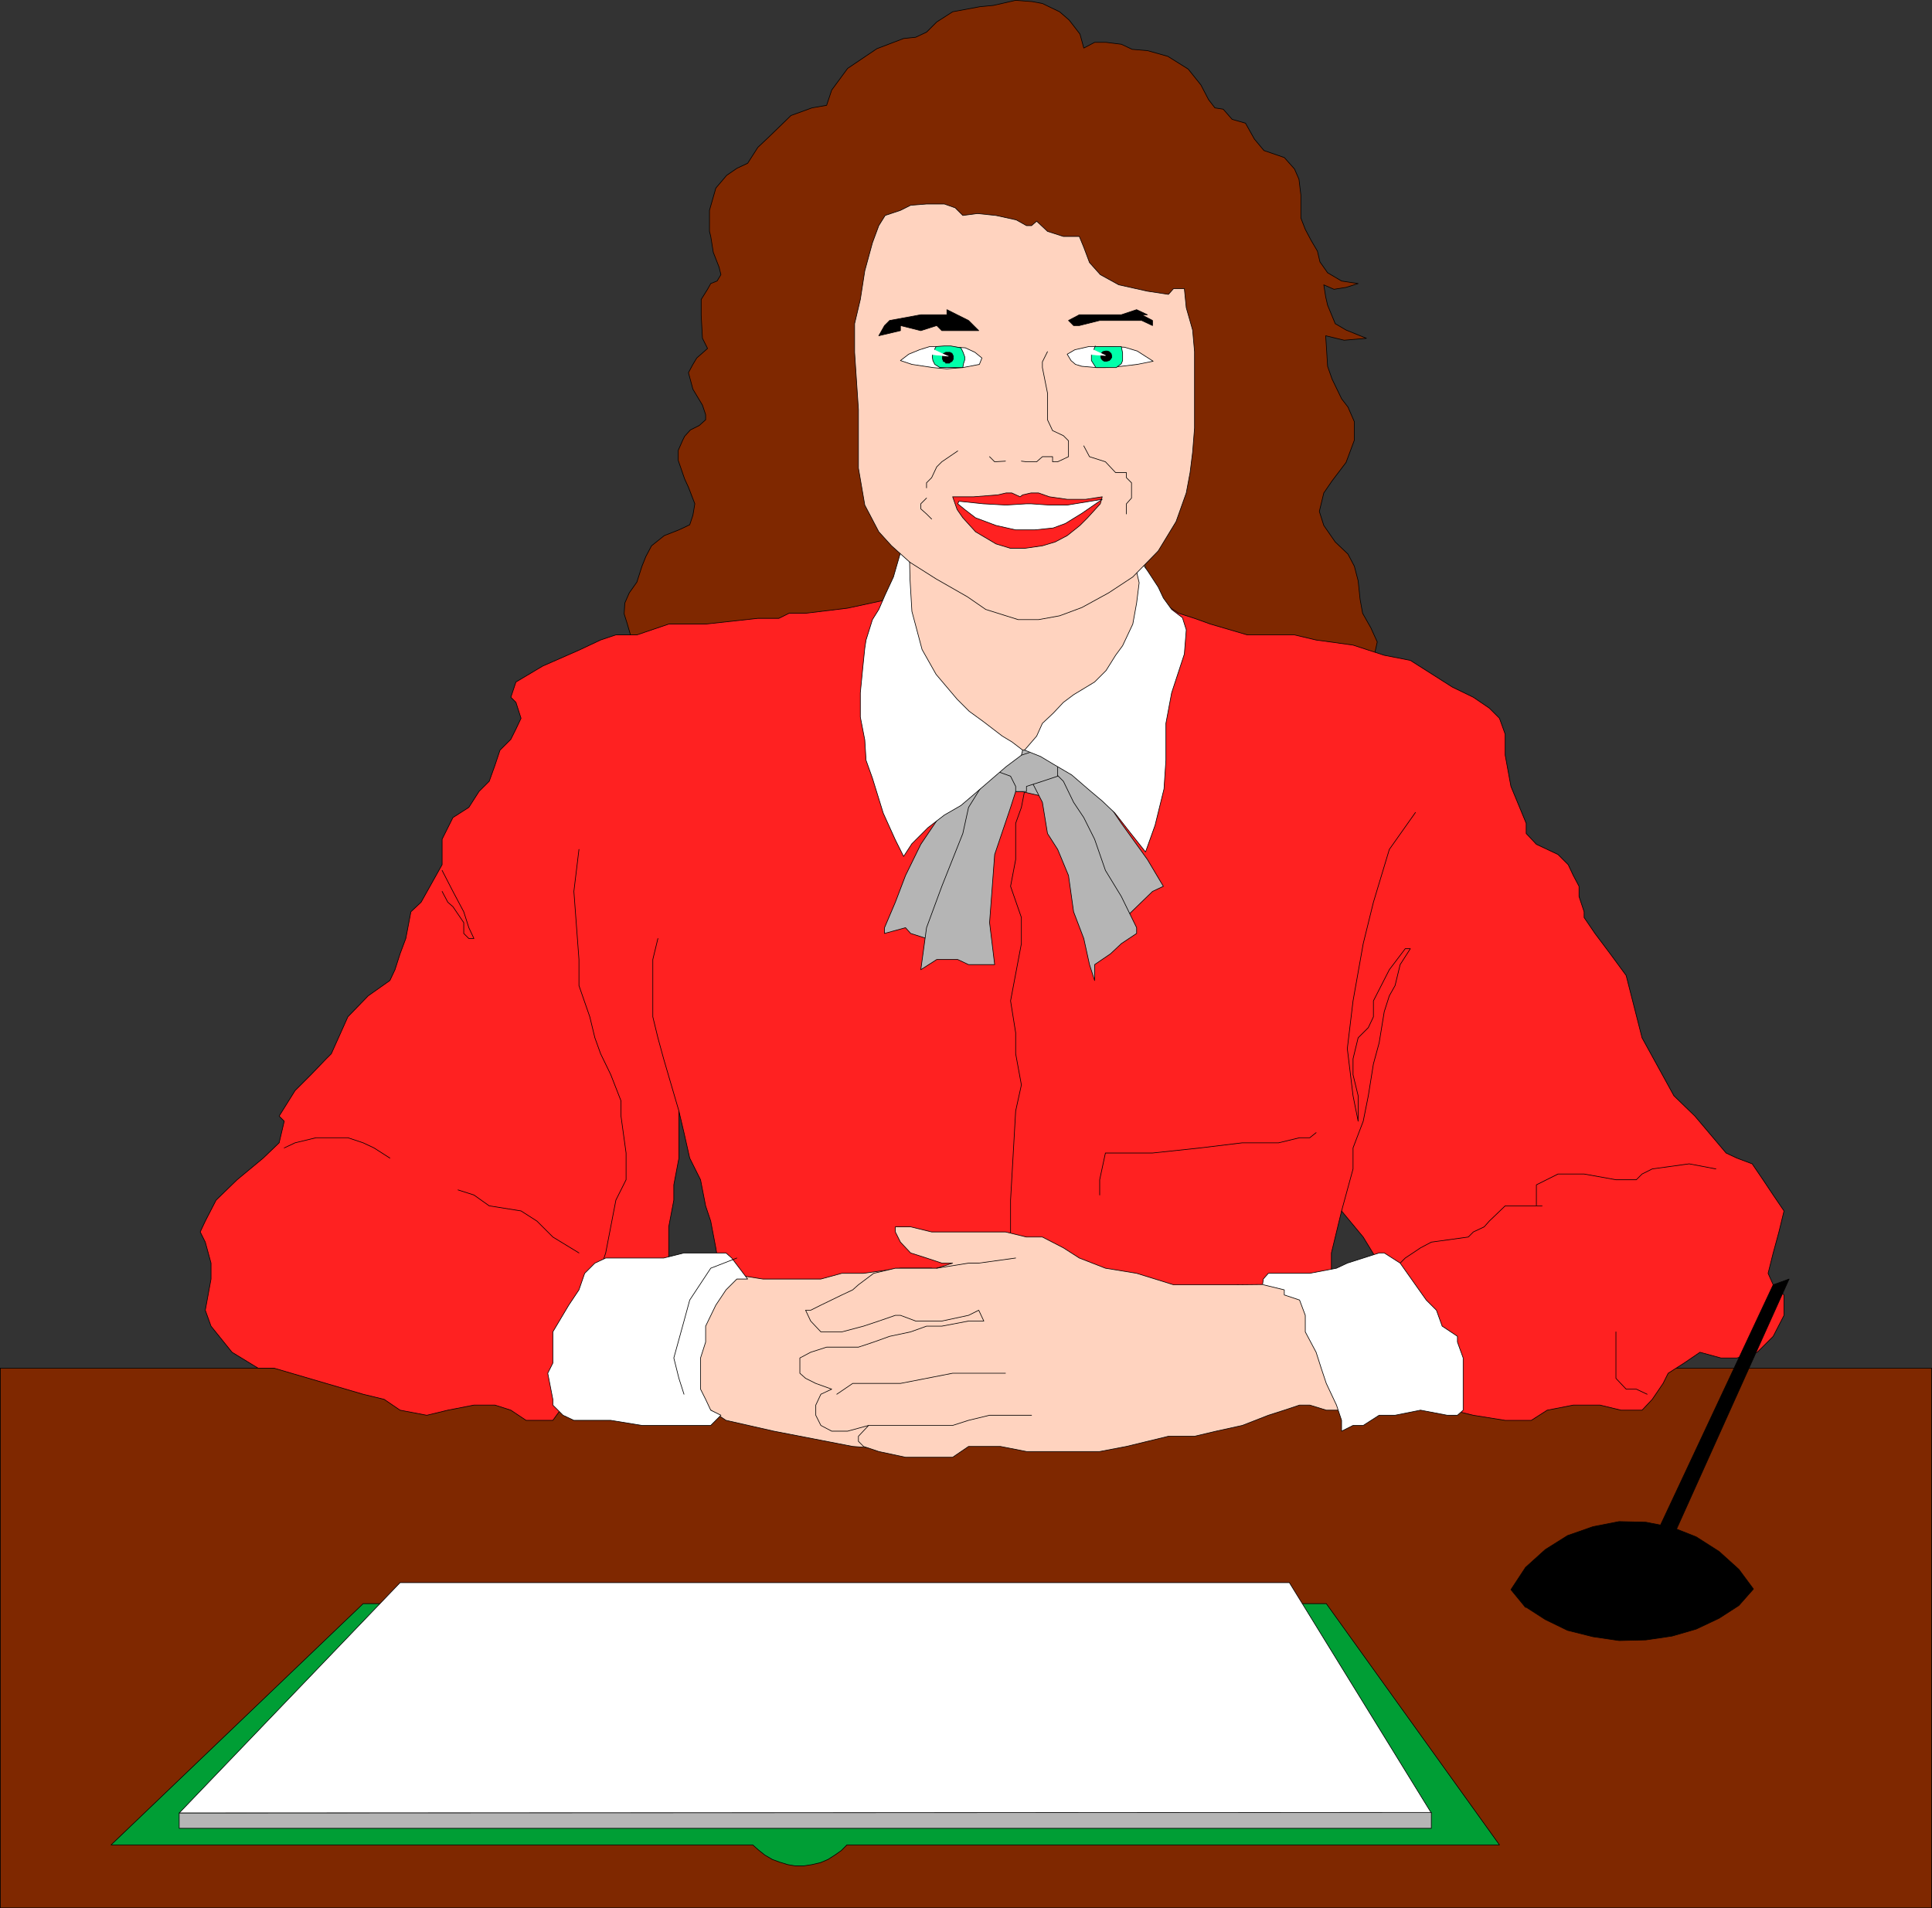 <?xml version="1.0" encoding="UTF-8" standalone="no"?>
<svg
   version="1.0"
   width="129.766mm"
   height="128.171mm"
   id="svg81"
   sodipodi:docname="Businesswoman 03.wmf"
   xmlns:inkscape="http://www.inkscape.org/namespaces/inkscape"
   xmlns:sodipodi="http://sodipodi.sourceforge.net/DTD/sodipodi-0.dtd"
   xmlns="http://www.w3.org/2000/svg"
   xmlns:svg="http://www.w3.org/2000/svg">
  <rect width="100%" height="100%" fill="#333333" stroke="none"/>
  <sodipodi:namedview
     id="namedview81"
     pagecolor="#ffffff"
     bordercolor="#000000"
     borderopacity="0.25"
     inkscape:showpageshadow="2"
     inkscape:pageopacity="0.0"
     inkscape:pagecheckerboard="0"
     inkscape:deskcolor="#d1d1d1"
     inkscape:document-units="mm" />
  <defs
     id="defs1">
    <pattern
       id="WMFhbasepattern"
       patternUnits="userSpaceOnUse"
       width="6"
       height="6"
       x="0"
       y="0" />
  </defs>
  <path
     style="fill:#7f2800;fill-opacity:1;fill-rule:evenodd;stroke:none"
     d="M 490.375,484.345 H 0.081 V 347.323 H 490.375 Z"
     id="path1" />
  <path
     style="fill:none;stroke:#000000;stroke-width:0.162px;stroke-linecap:round;stroke-linejoin:round;stroke-miterlimit:4;stroke-dasharray:none;stroke-opacity:1"
     d="M 490.375,484.345 H 0.081 V 347.323 H 490.375 v 137.022 0"
     id="path2" />
  <path
     style="fill:#7f2800;fill-opacity:1;fill-rule:evenodd;stroke:none"
     d="m 160.711,163.441 -1.454,-5.009 -0.808,-2.585 0.162,-2.747 1.131,-2.585 1.939,-2.747 1.293,-4.04 0.97,-2.424 1.454,-2.747 3.232,-2.585 3.717,-1.454 2.747,-1.293 0.808,-2.424 0.485,-2.909 -1.616,-4.201 -0.97,-2.101 -1.616,-4.686 v -2.585 l 1.131,-2.585 0.485,-0.97 1.454,-1.616 2.262,-1.131 1.616,-1.454 v -1.293 l -0.808,-2.424 -2.424,-4.04 -1.131,-4.201 1.131,-2.101 0.97,-1.616 2.747,-2.424 -1.293,-2.585 -0.323,-5.817 v -4.04 l 1.616,-2.585 0.808,-1.454 1.616,-0.646 0.97,-1.616 -0.485,-1.939 -1.454,-3.716 -0.646,-4.04 -0.323,-1.293 v -5.332 l 1.616,-5.655 2.747,-3.232 2.586,-1.777 2.747,-1.293 2.586,-4.04 2.747,-2.585 5.656,-5.494 5.333,-1.939 3.717,-0.646 1.293,-3.878 4.04,-5.494 7.434,-5.009 6.787,-2.585 3.07,-0.323 2.747,-1.293 2.586,-2.585 4.04,-2.585 6.949,-1.293 3.394,-0.323 5.656,-1.293 4.202,0.323 2.586,0.485 4.363,2.101 2.424,2.101 2.747,3.555 0.97,3.555 2.747,-1.454 h 2.909 l 3.878,0.485 2.747,1.293 3.878,0.323 5.171,1.454 5.171,3.232 3.232,4.04 1.939,3.716 1.616,2.101 2.101,0.323 2.262,2.585 3.394,0.969 2.262,4.04 2.424,2.908 5.171,1.777 2.586,2.908 1.131,2.585 0.485,4.04 v 5.817 l 1.131,2.908 1.454,2.747 1.616,2.747 0.646,2.747 1.939,2.747 3.555,2.101 4.202,0.646 -3.07,0.969 -3.07,0.485 -2.586,-1.131 0.485,3.07 0.485,2.101 1.939,4.686 2.747,1.616 5.171,2.101 -5.656,0.485 -4.686,-1.131 0.485,7.756 1.131,3.232 2.424,5.009 1.616,2.101 1.616,3.716 v 4.686 l -2.101,5.655 -3.555,4.686 -2.101,3.07 -1.131,4.686 1.131,3.555 2.909,4.201 3.232,3.07 1.616,3.07 0.97,3.716 0.485,4.686 0.646,3.555 2.101,3.716 1.616,3.555 -1.616,7.271 -4.525,4.201 H 158.933 l 1.778,-10.988 z"
     id="path3" />
  <path
     style="fill:none;stroke:#000000;stroke-width:0.162px;stroke-linecap:round;stroke-linejoin:round;stroke-miterlimit:4;stroke-dasharray:none;stroke-opacity:1"
     d="m 160.711,163.441 -1.454,-5.009 -0.808,-2.585 0.162,-2.747 1.131,-2.585 1.939,-2.747 1.293,-4.04 0.97,-2.424 1.454,-2.747 3.232,-2.585 3.717,-1.454 2.747,-1.293 0.808,-2.424 0.485,-2.909 -1.616,-4.201 -0.97,-2.101 -1.616,-4.686 v -2.585 l 1.131,-2.585 0.485,-0.97 1.454,-1.616 2.262,-1.131 1.616,-1.454 v -1.293 l -0.808,-2.424 -2.424,-4.04 -1.131,-4.201 1.131,-2.101 0.97,-1.616 2.747,-2.424 -1.293,-2.585 -0.323,-5.817 v -4.04 l 1.616,-2.585 0.808,-1.454 1.616,-0.646 0.97,-1.616 -0.485,-1.939 -1.454,-3.716 -0.646,-4.04 -0.323,-1.293 v -5.332 l 1.616,-5.655 2.747,-3.232 2.586,-1.777 2.747,-1.293 2.586,-4.04 2.747,-2.585 5.656,-5.494 5.333,-1.939 3.717,-0.646 1.293,-3.878 4.04,-5.494 7.434,-5.009 6.787,-2.585 3.07,-0.323 2.747,-1.293 2.586,-2.585 4.04,-2.585 6.949,-1.293 3.394,-0.323 5.656,-1.293 4.202,0.323 2.586,0.485 4.363,2.101 2.424,2.101 2.747,3.555 0.97,3.555 2.747,-1.454 h 2.909 l 3.878,0.485 2.747,1.293 3.878,0.323 5.171,1.454 5.171,3.232 3.232,4.04 1.939,3.716 1.616,2.101 2.101,0.323 2.262,2.585 3.394,0.969 2.262,4.04 2.424,2.908 5.171,1.777 2.586,2.908 1.131,2.585 0.485,4.04 v 5.817 l 1.131,2.908 1.454,2.747 1.616,2.747 0.646,2.747 1.939,2.747 3.555,2.101 4.202,0.646 -3.07,0.969 -3.07,0.485 -2.586,-1.131 0.485,3.07 0.485,2.101 1.939,4.686 2.747,1.616 5.171,2.101 -5.656,0.485 -4.686,-1.131 0.485,7.756 1.131,3.232 2.424,5.009 1.616,2.101 1.616,3.716 v 4.686 l -2.101,5.655 -3.555,4.686 -2.101,3.07 -1.131,4.686 1.131,3.555 2.909,4.201 3.232,3.07 1.616,3.07 0.97,3.716 0.485,4.686 0.646,3.555 2.101,3.716 1.616,3.555 -1.616,7.271 -4.525,4.201 H 158.933 l 1.778,-10.988 v 0"
     id="path4" />
  <path
     style="fill:#ff2121;fill-opacity:1;fill-rule:evenodd;stroke:none"
     d="m 227.129,151.807 -11.958,2.585 -10.666,1.293 h -4.202 l -2.586,1.293 h -5.333 l -13.251,1.454 h -9.373 l -8.08,2.747 h -5.333 l -3.878,1.293 -5.494,2.585 -9.211,4.04 -6.787,4.04 -1.293,3.878 1.293,1.293 1.293,4.04 -1.293,2.747 -1.293,2.585 -2.747,2.747 -1.293,3.878 -1.454,4.04 -2.586,2.585 -2.586,4.04 -4.04,2.585 -2.747,5.494 v 6.463 l -5.333,9.533 -2.586,2.424 -1.293,6.786 -1.454,3.878 -1.293,4.04 -1.293,2.747 -5.494,3.878 -5.171,5.332 -4.202,9.372 -1.293,1.293 -3.878,4.04 -4.04,4.04 -4.04,6.463 1.293,1.293 -1.293,5.494 -4.04,3.878 -6.626,5.494 -5.333,5.171 -2.747,5.332 -1.293,2.747 1.293,2.585 1.454,5.332 v 4.04 l -1.454,7.918 1.454,4.04 5.333,6.625 6.626,4.04 h 4.04 l 22.624,6.625 5.333,1.293 4.04,2.747 6.787,1.293 5.333,-1.293 6.626,-1.293 h 5.333 l 4.04,1.293 3.878,2.585 h 5.494 1.293 l 17.291,-23.914 12.12,-17.289 v -7.918 l 1.293,-6.787 v -3.878 l 1.293,-6.786 v -5.171 -6.786 l 1.293,5.494 1.454,6.463 2.747,5.494 1.293,6.625 1.293,3.878 1.293,6.786 1.293,7.918 1.293,4.04 116.352,7.918 37.33,-6.625 v -11.957 l 1.293,-5.332 1.293,-5.332 5.494,6.625 4.04,6.625 2.586,4.04 2.747,7.918 10.666,24.076 2.586,1.293 5.333,1.293 8.08,1.293 h 6.626 l 4.04,-2.585 6.626,-1.293 h 6.787 l 5.333,1.293 h 5.333 l 2.586,-2.747 2.747,-4.04 1.293,-2.585 4.04,-2.585 4.04,-2.747 5.333,1.454 h 4.04 l 5.171,-1.454 4.04,-4.04 2.747,-5.332 v -5.171 l -2.747,-2.585 -1.293,-2.909 1.293,-5.171 1.454,-5.332 1.293,-5.332 -2.747,-4.04 -2.586,-3.878 -2.747,-4.04 -3.878,-1.454 -2.747,-1.293 -7.918,-9.372 -5.333,-5.171 -8.08,-14.704 -4.04,-15.835 -4.04,-5.494 -3.878,-5.171 -2.747,-4.04 v -1.454 l -1.293,-3.878 v -2.585 l -1.454,-2.747 -1.293,-2.747 -2.586,-2.585 -5.494,-2.585 -2.586,-2.747 v -2.585 l -3.878,-9.372 -1.454,-7.918 v -5.332 l -1.454,-4.04 -2.586,-2.585 -4.04,-2.747 -5.333,-2.585 -10.666,-6.786 -6.626,-1.293 -7.918,-2.585 -9.373,-1.293 -5.494,-1.293 h -5.333 -3.878 -2.747 l -9.373,-2.747 -4.04,-1.454 -4.04,-1.293 -3.878,-2.585 h -1.293 l -66.741,-1.293 v 0 z"
     id="path5" />
  <path
     style="fill:none;stroke:#000000;stroke-width:0.162px;stroke-linecap:round;stroke-linejoin:round;stroke-miterlimit:4;stroke-dasharray:none;stroke-opacity:1"
     d="m 227.129,151.807 -11.958,2.585 -10.666,1.293 h -4.202 l -2.586,1.293 h -5.333 l -13.251,1.454 h -9.373 l -8.08,2.747 h -5.333 l -3.878,1.293 -5.494,2.585 -9.211,4.04 -6.787,4.04 -1.293,3.878 1.293,1.293 1.293,4.04 -1.293,2.747 -1.293,2.585 -2.747,2.747 -1.293,3.878 -1.454,4.04 -2.586,2.585 -2.586,4.04 -4.04,2.585 -2.747,5.494 v 6.463 l -5.333,9.533 -2.586,2.424 -1.293,6.786 -1.454,3.878 -1.293,4.04 -1.293,2.747 -5.494,3.878 -5.171,5.332 -4.202,9.372 -1.293,1.293 -3.878,4.04 -4.04,4.04 -4.04,6.463 1.293,1.293 -1.293,5.494 -4.04,3.878 -6.626,5.494 -5.333,5.171 -2.747,5.332 -1.293,2.747 1.293,2.585 1.454,5.332 v 4.04 l -1.454,7.918 1.454,4.04 5.333,6.625 6.626,4.04 h 4.04 l 22.624,6.625 5.333,1.293 4.04,2.747 6.787,1.293 5.333,-1.293 6.626,-1.293 h 5.333 l 4.04,1.293 3.878,2.585 h 5.494 1.293 l 17.291,-23.914 12.12,-17.289 v -7.918 l 1.293,-6.787 v -3.878 l 1.293,-6.786 v -5.171 -6.786 l 1.293,5.494 1.454,6.463 2.747,5.494 1.293,6.625 1.293,3.878 1.293,6.786 1.293,7.918 1.293,4.04 116.352,7.918 37.33,-6.625 v -11.957 l 1.293,-5.332 1.293,-5.332 5.494,6.625 4.04,6.625 2.586,4.04 2.747,7.918 10.666,24.076 2.586,1.293 5.333,1.293 8.08,1.293 h 6.626 l 4.04,-2.585 6.626,-1.293 h 6.787 l 5.333,1.293 h 5.333 l 2.586,-2.747 2.747,-4.04 1.293,-2.585 4.04,-2.585 4.04,-2.747 5.333,1.454 h 4.04 l 5.171,-1.454 4.04,-4.04 2.747,-5.332 v -5.171 l -2.747,-2.585 -1.293,-2.909 1.293,-5.171 1.454,-5.332 1.293,-5.332 -2.747,-4.04 -2.586,-3.878 -2.747,-4.04 -3.878,-1.454 -2.747,-1.293 -7.918,-9.372 -5.333,-5.171 -8.08,-14.704 -4.04,-15.835 -4.04,-5.494 -3.878,-5.171 -2.747,-4.04 v -1.454 l -1.293,-3.878 v -2.585 l -1.454,-2.747 -1.293,-2.747 -2.586,-2.585 -5.494,-2.585 -2.586,-2.747 v -2.585 l -3.878,-9.372 -1.454,-7.918 v -5.332 l -1.454,-4.04 -2.586,-2.585 -4.04,-2.747 -5.333,-2.585 -10.666,-6.786 -6.626,-1.293 -7.918,-2.585 -9.373,-1.293 -5.494,-1.293 h -5.333 -3.878 -2.747 l -9.373,-2.747 -4.04,-1.454 -4.04,-1.293 -3.878,-2.585 h -1.293 l -66.741,-1.293 v 0"
     id="path6" />
  <path
     style="fill:none;stroke:#000000;stroke-width:0.162px;stroke-linecap:round;stroke-linejoin:round;stroke-miterlimit:4;stroke-dasharray:none;stroke-opacity:1"
     d="m 260.58,198.343 -1.293,6.625 -1.454,4.04 v 6.625 2.585 l -1.293,6.787 2.747,7.918 v 4.04 2.585 l -2.747,14.542 1.293,8.079 v 5.332 l 1.454,7.918 -1.454,6.625 -1.293,22.622 v 5.332 4.04 l 1.293,2.747"
     id="path7" />
  <path
     style="fill:#ffd3bf;fill-opacity:1;fill-rule:evenodd;stroke:none"
     d="m 289.829,137.103 1.454,10.664 -1.454,9.21 -3.878,14.866 -15.998,18.582 -6.787,2.585 h -7.918 l -9.373,-6.625 -13.413,-11.957 -1.293,-10.664 -2.586,-8.079 1.293,-9.21 2.586,-9.372 h 57.368 z"
     id="path8" />
  <path
     style="fill:none;stroke:#000000;stroke-width:0.162px;stroke-linecap:round;stroke-linejoin:round;stroke-miterlimit:4;stroke-dasharray:none;stroke-opacity:1"
     d="m 289.829,137.103 1.454,10.664 -1.454,9.21 -3.878,14.866 -15.998,18.582 -6.787,2.585 h -7.918 l -9.373,-6.625 -13.413,-11.957 -1.293,-10.664 -2.586,-8.079 1.293,-9.21 2.586,-9.372 h 57.368 v 0"
     id="path9" />
  <path
     style="fill:#b5b5b5;fill-opacity:1;fill-rule:evenodd;stroke:none"
     d="m 249.753,194.304 -7.918,8.079 -8.08,11.957 -3.878,7.918 -2.586,6.786 -2.747,6.463 v 1.454 l 5.333,-1.454 1.293,1.454 4.04,1.293 2.586,1.293 h 1.293 l 8.08,-23.914 5.333,-10.664 4.04,-4.04 h 2.747 l 11.958,2.747 9.373,33.286 2.586,-1.454 4.04,-4.04 5.333,-5.171 2.747,-1.293 -4.04,-6.787 -6.626,-9.21 -5.494,-8.079 -7.918,-9.21 -6.626,-1.293 h -6.787 z"
     id="path10" />
  <path
     style="fill:none;stroke:#000000;stroke-width:0.162px;stroke-linecap:round;stroke-linejoin:round;stroke-miterlimit:4;stroke-dasharray:none;stroke-opacity:1"
     d="m 249.753,194.304 -7.918,8.079 -8.08,11.957 -3.878,7.918 -2.586,6.786 -2.747,6.463 v 1.454 l 5.333,-1.454 1.293,1.454 4.04,1.293 2.586,1.293 h 1.293 l 8.08,-23.914 5.333,-10.664 4.04,-4.04 h 2.747 l 11.958,2.747 9.373,33.286 2.586,-1.454 4.04,-4.04 5.333,-5.171 2.747,-1.293 -4.04,-6.787 -6.626,-9.21 -5.494,-8.079 -7.918,-9.21 -6.626,-1.293 h -6.787 l -8.08,3.878 v 0"
     id="path11" />
  <path
     style="fill:#b5b5b5;fill-opacity:1;fill-rule:evenodd;stroke:none"
     d="m 252.5,194.304 -6.626,10.664 -1.454,6.625 -5.333,13.411 -3.878,10.503 -1.454,10.664 4.04,-2.585 h 5.333 l 2.747,1.293 h 5.333 1.293 l -1.293,-10.664 1.293,-17.289 4.04,-11.957 1.293,-4.04 1.454,-1.293 2.586,-1.293 2.747,5.332 1.293,7.918 2.586,4.04 2.747,6.625 1.293,9.21 2.586,6.786 1.454,6.625 1.293,4.04 v -4.04 l 4.04,-2.747 2.747,-2.585 3.878,-2.585 v -1.454 l -3.878,-7.918 -4.04,-6.625 -2.747,-7.918 -2.747,-5.494 -2.586,-3.878 -2.586,-5.332 -2.747,-2.747 -2.586,-2.585 z"
     id="path12" />
  <path
     style="fill:none;stroke:#000000;stroke-width:0.162px;stroke-linecap:round;stroke-linejoin:round;stroke-miterlimit:4;stroke-dasharray:none;stroke-opacity:1"
     d="m 252.5,194.304 -6.626,10.664 -1.454,6.625 -5.333,13.411 -3.878,10.503 -1.454,10.664 4.04,-2.585 h 5.333 l 2.747,1.293 h 5.333 1.293 l -1.293,-10.664 1.293,-17.289 4.04,-11.957 1.293,-4.04 1.454,-1.293 2.586,-1.293 2.747,5.332 1.293,7.918 2.586,4.04 2.747,6.625 1.293,9.21 2.586,6.786 1.454,6.625 1.293,4.04 v -4.04 l 4.04,-2.747 2.747,-2.585 3.878,-2.585 v -1.454 l -3.878,-7.918 -4.04,-6.625 -2.747,-7.918 -2.747,-5.494 -2.586,-3.878 -2.586,-5.332 -2.747,-2.747 -2.586,-2.585 -12.12,1.293 v 0"
     id="path13" />
  <path
     style="fill:#b5b5b5;fill-opacity:1;fill-rule:evenodd;stroke:none"
     d="m 252.5,195.596 4.04,1.454 1.293,2.585 v 1.293 h 1.454 1.293 v -1.293 l 4.04,-1.293 3.878,-1.293 v -2.747 l -2.586,-3.878 -1.293,-1.454 -1.454,1.454 -3.878,1.293 -1.454,-1.293 -5.333,5.171 z"
     id="path14" />
  <path
     style="fill:none;stroke:#000000;stroke-width:0.162px;stroke-linecap:round;stroke-linejoin:round;stroke-miterlimit:4;stroke-dasharray:none;stroke-opacity:1"
     d="m 252.5,195.596 4.04,1.454 1.293,2.585 v 1.293 h 1.454 1.293 v -1.293 l 4.04,-1.293 3.878,-1.293 v -2.747 l -2.586,-3.878 -1.293,-1.454 -1.454,1.454 -3.878,1.293 -1.454,-1.293 -5.333,5.171 v 0"
     id="path15" />
  <path
     style="fill:#ffffff;fill-opacity:1;fill-rule:evenodd;stroke:none"
     d="m 230.845,139.689 0.162,7.271 0.485,8.241 2.586,9.695 3.555,6.302 5.333,6.302 3.07,3.07 3.555,2.585 4.848,3.716 2.424,1.454 2.747,2.101 -0.323,1.293 -3.878,2.908 -8.242,7.11 -3.232,2.747 -4.202,2.424 -4.202,3.232 -4.04,4.04 -2.101,3.232 -2.101,-4.201 -3.07,-6.786 -2.747,-8.887 -1.616,-4.524 -0.323,-5.171 -1.131,-5.817 v -6.14 l 0.646,-6.625 0.485,-4.686 0.323,-2.101 1.616,-5.171 1.616,-2.585 1.616,-3.716 2.101,-4.524 2.101,-7.271 2.101,0.485 v 0 z"
     id="path16" />
  <path
     style="fill:none;stroke:#000000;stroke-width:0.162px;stroke-linecap:round;stroke-linejoin:round;stroke-miterlimit:4;stroke-dasharray:none;stroke-opacity:1"
     d="m 230.845,139.689 0.162,7.271 0.485,8.241 2.586,9.695 3.555,6.302 5.333,6.302 3.07,3.07 3.555,2.585 4.848,3.716 2.424,1.454 2.747,2.101 -0.323,1.293 -3.878,2.908 -8.242,7.11 -3.232,2.747 -4.202,2.424 -4.202,3.232 -4.04,4.04 -2.101,3.232 -2.101,-4.201 -3.07,-6.786 -2.747,-8.887 -1.616,-4.524 -0.323,-5.171 -1.131,-5.817 v -6.14 l 0.646,-6.625 0.485,-4.686 0.323,-2.101 1.616,-5.171 1.616,-2.585 1.616,-3.716 2.101,-4.524 2.101,-7.271 2.101,0.485 v 0"
     id="path17" />
  <path
     style="fill:#ffffff;fill-opacity:1;fill-rule:evenodd;stroke:none"
     d="m 260.095,190.426 3.07,-3.555 1.454,-3.232 2.747,-2.585 2.586,-2.747 2.586,-1.939 5.333,-3.232 2.909,-2.909 2.424,-3.878 1.778,-2.424 2.586,-5.494 0.97,-5.332 0.646,-5.171 -0.646,-2.747 v -4.04 l 2.747,3.716 2.747,4.201 1.293,2.747 2.101,2.909 2.747,2.101 0.97,3.07 -0.485,6.14 -3.232,9.857 -1.454,7.756 v 9.372 l -0.485,7.271 -2.262,9.21 -2.424,6.786 -3.717,-4.686 -4.04,-5.171 -3.232,-3.07 -3.07,-2.585 -4.686,-4.04 -4.686,-2.747 -3.232,-1.939 z"
     id="path18" />
  <path
     style="fill:none;stroke:#000000;stroke-width:0.162px;stroke-linecap:round;stroke-linejoin:round;stroke-miterlimit:4;stroke-dasharray:none;stroke-opacity:1"
     d="m 260.095,190.426 3.07,-3.555 1.454,-3.232 2.747,-2.585 2.586,-2.747 2.586,-1.939 5.333,-3.232 2.909,-2.909 2.424,-3.878 1.778,-2.424 2.586,-5.494 0.97,-5.332 0.646,-5.171 -0.646,-2.747 v -4.04 l 2.747,3.716 2.747,4.201 1.293,2.747 2.101,2.909 2.747,2.101 0.97,3.07 -0.485,6.14 -3.232,9.857 -1.454,7.756 v 9.372 l -0.485,7.271 -2.262,9.21 -2.424,6.786 -3.717,-4.686 -4.04,-5.171 -3.232,-3.07 -3.07,-2.585 -4.686,-4.04 -4.686,-2.747 -3.232,-1.939 -4.04,-1.616 v 0"
     id="path19" />
  <path
     style="fill:#ffd3bf;fill-opacity:1;fill-rule:evenodd;stroke:none"
     d="m 224.705,54.696 3.878,-1.293 2.586,-1.293 4.04,-0.323 h 4.525 l 2.747,0.969 1.939,1.939 3.717,-0.485 4.686,0.485 5.171,1.131 2.586,1.454 h 1.293 l 1.293,-1.131 2.747,2.585 4.04,1.293 h 4.04 l 1.131,2.747 1.454,3.878 2.747,3.07 4.686,2.585 7.272,1.616 5.333,0.808 1.293,-1.454 h 2.747 l 0.485,4.847 1.616,5.655 0.485,5.494 v 5.332 6.625 7.433 l -0.485,6.14 -0.646,5.171 -0.97,5.171 -2.586,7.271 -4.525,7.433 -6.464,6.625 -6.141,4.04 -6.787,3.716 -5.656,2.101 -5.333,0.97 h -5.171 l -8.242,-2.585 -4.686,-3.232 -7.918,-4.524 -6.626,-4.201 -4.686,-4.201 -3.232,-3.555 -3.555,-6.786 -1.616,-9.372 v -14.866 l -0.97,-14.542 v -7.271 l 1.454,-6.14 1.131,-7.271 1.939,-7.11 1.616,-4.363 1.616,-2.585 z"
     id="path20" />
  <path
     style="fill:none;stroke:#000000;stroke-width:0.162px;stroke-linecap:round;stroke-linejoin:round;stroke-miterlimit:4;stroke-dasharray:none;stroke-opacity:1"
     d="m 224.705,54.696 3.878,-1.293 2.586,-1.293 4.04,-0.323 h 4.525 l 2.747,0.969 1.939,1.939 3.717,-0.485 4.686,0.485 5.171,1.131 2.586,1.454 h 1.293 l 1.293,-1.131 2.747,2.585 4.04,1.293 h 4.04 l 1.131,2.747 1.454,3.878 2.747,3.07 4.686,2.585 7.272,1.616 5.333,0.808 1.293,-1.454 h 2.747 l 0.485,4.847 1.616,5.655 0.485,5.494 v 5.332 6.625 7.433 l -0.485,6.14 -0.646,5.171 -0.97,5.171 -2.586,7.271 -4.525,7.433 -6.464,6.625 -6.141,4.04 -6.787,3.716 -5.656,2.101 -5.333,0.97 h -5.171 l -8.242,-2.585 -4.686,-3.232 -7.918,-4.524 -6.626,-4.201 -4.686,-4.201 -3.232,-3.555 -3.555,-6.786 -1.616,-9.372 v -14.866 l -0.97,-14.542 v -7.271 l 1.454,-6.14 1.131,-7.271 1.939,-7.11 1.616,-4.363 1.616,-2.585 v 0"
     id="path21" />
  <path
     style="fill:none;stroke:#000000;stroke-width:0.162px;stroke-linecap:round;stroke-linejoin:round;stroke-miterlimit:4;stroke-dasharray:none;stroke-opacity:1"
     d="m 279.164,303.372 v -3.878 l 1.454,-6.786 h 11.958 l 12.12,-1.293 10.666,-1.293 h 4.04 5.171 l 5.333,-1.293 h 2.586 l 1.616,-1.293"
     id="path22" />
  <path
     style="fill:none;stroke:#000000;stroke-width:0.162px;stroke-linecap:round;stroke-linejoin:round;stroke-miterlimit:4;stroke-dasharray:none;stroke-opacity:1"
     d="m 172.346,282.043 -3.878,-13.25 -1.454,-5.332 -1.293,-5.332 v -5.332 -5.171 -4.04 l 1.293,-5.332"
     id="path23" />
  <path
     style="fill:none;stroke:#000000;stroke-width:0.162px;stroke-linecap:round;stroke-linejoin:round;stroke-miterlimit:4;stroke-dasharray:none;stroke-opacity:1"
     d="m 340.572,307.412 2.909,-10.664 v -5.332 l 2.586,-6.786 1.293,-6.463 1.293,-8.079 1.454,-5.332 1.293,-7.918 1.293,-4.04 1.454,-2.585 1.293,-5.332 2.586,-4.04 h -1.293 l -4.04,5.332 -4.04,7.918 v 4.04 l -1.293,2.747 -2.586,2.585 -1.293,5.332 v 4.04 l 1.293,5.332 v 6.463 l -1.293,-6.463 -1.454,-11.957 1.454,-12.119 2.586,-14.542 2.586,-10.503 4.04,-13.411 6.626,-9.372"
     id="path24" />
  <path
     style="fill:none;stroke:#000000;stroke-width:0.162px;stroke-linecap:round;stroke-linejoin:round;stroke-miterlimit:4;stroke-dasharray:none;stroke-opacity:1"
     d="m 112.231,220.965 2.747,5.332 2.747,5.171 1.293,4.04 1.293,2.747 h -1.293 l -1.293,-1.293 v -2.747 l -2.747,-4.04 -1.293,-1.131 -1.454,-2.747"
     id="path25" />
  <path
     style="fill:none;stroke:#000000;stroke-width:0.162px;stroke-linecap:round;stroke-linejoin:round;stroke-miterlimit:4;stroke-dasharray:none;stroke-opacity:1"
     d="m 72.154,291.415 2.747,-1.293 5.333,-1.293 h 2.586 5.494 l 3.878,1.293 2.747,1.293 4.04,2.585"
     id="path26" />
  <path
     style="fill:none;stroke:#000000;stroke-width:0.162px;stroke-linecap:round;stroke-linejoin:round;stroke-miterlimit:4;stroke-dasharray:none;stroke-opacity:1"
     d="m 352.692,323.247 1.454,-1.293 2.586,-2.585 3.878,-2.585 2.747,-1.454 9.373,-1.293 1.293,-1.293 2.747,-1.293 1.293,-1.454 4.04,-3.878 h 6.626 2.747 -1.454 v -1.454 -3.878 l 5.494,-2.747 h 6.626 l 8.08,1.454 h 5.171 l 1.454,-1.454 2.586,-1.293 9.373,-1.293 6.787,1.293"
     id="path27" />
  <path
     style="fill:none;stroke:#000000;stroke-width:0.162px;stroke-linecap:round;stroke-linejoin:round;stroke-miterlimit:4;stroke-dasharray:none;stroke-opacity:1"
     d="m 418.14,353.948 -2.747,-1.293 h -2.586 l -2.586,-2.747 v -3.878 -2.747 -4.04 -1.131"
     id="path28" />
  <path
     style="fill:none;stroke:#000000;stroke-width:0.162px;stroke-linecap:round;stroke-linejoin:round;stroke-miterlimit:4;stroke-dasharray:none;stroke-opacity:1"
     d="m 146.975,318.076 -6.626,-4.04 -4.04,-4.04 -4.04,-2.585 -8.08,-1.293 -3.878,-2.747 -4.04,-1.293"
     id="path29" />
  <path
     style="fill:none;stroke:#000000;stroke-width:0.162px;stroke-linecap:round;stroke-linejoin:round;stroke-miterlimit:4;stroke-dasharray:none;stroke-opacity:1"
     d="m 146.975,215.633 -1.293,10.664 1.293,17.289 v 6.625 l 2.747,7.918 1.293,5.332 1.454,4.04 2.586,5.332 2.586,6.625 v 3.878 l 1.293,9.372 v 6.786 l -2.586,5.171 -2.586,13.411 -1.293,3.878"
     id="path30" />
  <path
     style="fill:#ffd3bf;fill-opacity:1;fill-rule:evenodd;stroke:none"
     d="m 184.305,323.247 9.373,1.454 h 14.706 l 5.333,-1.454 h 5.494 l 9.373,-1.293 h 7.918 l 9.373,5.494 13.413,1.293 7.918,6.625 6.787,14.542 -1.454,6.786 -38.784,11.796 -17.291,-1.293 -20.038,-3.878 -12.12,-2.747 -3.878,-2.585 -6.787,-2.747 -5.171,-5.332 -2.747,-10.664 -1.454,-2.585 z"
     id="path31" />
  <path
     style="fill:none;stroke:#000000;stroke-width:0.162px;stroke-linecap:round;stroke-linejoin:round;stroke-miterlimit:4;stroke-dasharray:none;stroke-opacity:1"
     d="m 184.305,323.247 9.373,1.454 h 14.706 l 5.333,-1.454 h 5.494 l 9.373,-1.293 h 7.918 l 9.373,5.494 13.413,1.293 7.918,6.625 6.787,14.542 -1.454,6.786 -38.784,11.796 -17.291,-1.293 -20.038,-3.878 -12.12,-2.747 -3.878,-2.585 -6.787,-2.747 -5.171,-5.332 -2.747,-10.664 -1.454,-2.585 20.038,-13.411 v 0"
     id="path32" />
  <path
     style="fill:#ffd3bf;fill-opacity:1;fill-rule:evenodd;stroke:none"
     d="m 328.613,325.994 -14.706,0.162 h -5.171 -4.04 -6.787 l -9.373,-2.909 -7.918,-1.293 -6.626,-2.585 -4.04,-2.585 -5.333,-2.747 h -4.04 l -5.333,-1.293 h -2.747 -4.04 -4.04 -4.04 -3.878 l -5.333,-1.293 h -3.878 v 1.293 l 1.293,2.585 2.586,2.747 4.04,1.293 3.878,1.293 h 2.747 l -4.04,1.293 h -5.333 -5.171 l -5.494,1.293 -3.878,2.909 -1.454,1.293 -2.747,1.293 -5.333,2.585 -2.586,1.293 h -1.293 l 1.293,2.747 2.586,2.747 h 5.333 l 5.494,-1.454 3.878,-1.293 4.202,-1.454 h 1.293 l 3.878,1.454 h 6.626 l 6.787,-1.454 2.586,-1.293 1.293,2.747 h -3.878 l -6.787,1.293 h -3.878 l -4.04,1.454 -5.333,1.131 -4.04,1.454 -3.878,1.293 h -8.08 l -4.04,1.293 -2.747,1.454 v 3.878 l 1.454,1.293 2.586,1.293 4.04,1.454 -2.747,1.293 -1.293,2.747 v 2.585 l 1.293,2.585 2.747,1.454 h 4.04 l 5.333,-1.454 -2.586,2.747 v 1.293 l 1.293,1.293 3.878,1.293 6.787,1.454 h 5.333 6.626 l 4.04,-2.747 h 5.333 2.747 l 6.626,1.293 h 6.626 7.918 4.04 l 6.787,-1.293 5.333,-1.293 5.333,-1.293 h 6.626 l 5.494,-1.293 6.626,-1.454 6.626,-2.585 4.04,-1.293 3.878,-1.293 h 2.586 l 4.202,1.293 h 5.333 l 4.04,-1.293 2.586,-4.04 -1.293,-9.372 -1.293,-7.918 -17.453,-9.21 v 0 z"
     id="path33" />
  <path
     style="fill:none;stroke:#000000;stroke-width:0.162px;stroke-linecap:round;stroke-linejoin:round;stroke-miterlimit:4;stroke-dasharray:none;stroke-opacity:1"
     d="m 328.613,325.994 -14.706,0.162 h -5.171 -4.04 -6.787 l -9.373,-2.909 -7.918,-1.293 -6.626,-2.585 -4.04,-2.585 -5.333,-2.747 h -4.04 l -5.333,-1.293 h -2.747 -4.04 -4.04 -4.04 -3.878 l -5.333,-1.293 h -3.878 v 1.293 l 1.293,2.585 2.586,2.747 4.04,1.293 3.878,1.293 h 2.747 l -4.04,1.293 h -5.333 -5.171 l -5.494,1.293 -3.878,2.909 -1.454,1.293 -2.747,1.293 -5.333,2.585 -2.586,1.293 h -1.293 l 1.293,2.747 2.586,2.747 h 5.333 l 5.494,-1.454 3.878,-1.293 4.202,-1.454 h 1.293 l 3.878,1.454 h 6.626 l 6.787,-1.454 2.586,-1.293 1.293,2.747 h -3.878 l -6.787,1.293 h -3.878 l -4.04,1.454 -5.333,1.131 -4.04,1.454 -3.878,1.293 h -8.08 l -4.04,1.293 -2.747,1.454 v 3.878 l 1.454,1.293 2.586,1.293 4.04,1.454 -2.747,1.293 -1.293,2.747 v 2.585 l 1.293,2.585 2.747,1.454 h 4.04 l 5.333,-1.454 -2.586,2.747 v 1.293 l 1.293,1.293 3.878,1.293 6.787,1.454 h 5.333 6.626 l 4.04,-2.747 h 5.333 2.747 l 6.626,1.293 h 6.626 7.918 4.04 l 6.787,-1.293 5.333,-1.293 5.333,-1.293 h 6.626 l 5.494,-1.293 6.626,-1.454 6.626,-2.585 4.04,-1.293 3.878,-1.293 h 2.586 l 4.202,1.293 h 5.333 l 4.04,-1.293 2.586,-4.04 -1.293,-9.372 -1.293,-7.918 -17.453,-9.21 v 0"
     id="path34" />
  <path
     style="fill:none;stroke:#000000;stroke-width:0.162px;stroke-linecap:round;stroke-linejoin:round;stroke-miterlimit:4;stroke-dasharray:none;stroke-opacity:1"
     d="m 237.794,321.954 8.08,-1.293 h 2.586 l 9.373,-1.293"
     id="path35" />
  <path
     style="fill:none;stroke:#000000;stroke-width:0.162px;stroke-linecap:round;stroke-linejoin:round;stroke-miterlimit:4;stroke-dasharray:none;stroke-opacity:1"
     d="m 212.423,353.948 4.04,-2.747 h 4.04 4.04 4.04 l 6.626,-1.293 6.626,-1.293 h 2.586 1.454 3.878 4.202 1.293"
     id="path36" />
  <path
     style="fill:none;stroke:#000000;stroke-width:0.162px;stroke-linecap:round;stroke-linejoin:round;stroke-miterlimit:4;stroke-dasharray:none;stroke-opacity:1"
     d="m 220.503,361.865 h 4.04 5.333 7.918 4.04 l 4.04,-1.293 5.333,-1.293 h 2.747 5.333 2.586"
     id="path37" />
  <path
     style="fill:#ffffff;fill-opacity:1;fill-rule:evenodd;stroke:none"
     d="m 189.637,324.701 h -2.586 l -2.747,2.747 -2.586,3.878 -2.586,5.332 v 4.04 l -1.293,4.04 v 5.171 2.747 l 1.293,2.585 1.293,2.747 2.586,1.293 -2.586,2.585 h -5.333 -8.08 -4.04 l -7.918,-1.293 h -5.333 -4.04 l -2.747,-1.293 -2.586,-2.585 v -1.454 l -1.293,-6.625 1.293,-2.585 v -7.918 l 4.04,-6.786 2.586,-3.878 1.454,-4.201 2.586,-2.585 2.747,-1.293 h 2.586 6.626 5.494 l 5.171,-1.293 h 4.202 3.878 2.586 l 1.454,1.293 4.04,5.332 v 0 z"
     id="path38" />
  <path
     style="fill:none;stroke:#000000;stroke-width:0.162px;stroke-linecap:round;stroke-linejoin:round;stroke-miterlimit:4;stroke-dasharray:none;stroke-opacity:1"
     d="m 189.637,324.701 h -2.586 l -2.747,2.747 -2.586,3.878 -2.586,5.332 v 4.04 l -1.293,4.04 v 5.171 2.747 l 1.293,2.585 1.293,2.747 2.586,1.293 -2.586,2.585 h -5.333 -8.08 -4.04 l -7.918,-1.293 h -5.333 -4.04 l -2.747,-1.293 -2.586,-2.585 v -1.454 l -1.293,-6.625 1.293,-2.585 v -7.918 l 4.04,-6.786 2.586,-3.878 1.454,-4.201 2.586,-2.585 2.747,-1.293 h 2.586 6.626 5.494 l 5.171,-1.293 h 4.202 3.878 2.586 l 1.454,1.293 4.04,5.332 v 0"
     id="path39" />
  <path
     style="fill:none;stroke:#000000;stroke-width:0.162px;stroke-linecap:round;stroke-linejoin:round;stroke-miterlimit:4;stroke-dasharray:none;stroke-opacity:1"
     d="m 187.052,319.369 -6.626,2.585 -5.333,8.079 -1.454,5.332 -2.586,9.372 1.293,5.171 1.293,4.04"
     id="path40" />
  <path
     style="fill:#ffffff;fill-opacity:1;fill-rule:evenodd;stroke:none"
     d="m 320.533,325.994 0.162,-1.293 1.293,-1.454 h 2.586 7.918 l 6.787,-1.293 2.747,-1.293 4.04,-1.293 4.04,-1.293 h 1.293 l 4.04,2.585 3.878,5.494 2.747,3.878 2.586,2.585 1.454,4.04 3.878,2.585 v 1.454 l 1.454,4.04 v 6.463 2.747 1.293 2.747 l -1.454,1.293 h -2.586 l -6.787,-1.293 -6.464,1.293 h -4.04 l -4.04,2.585 h -2.586 l -2.909,1.454 v -2.747 l -1.293,-3.878 -2.586,-5.494 -1.293,-3.878 -1.293,-4.04 -2.747,-5.171 v -4.201 l -1.454,-3.878 -3.878,-1.293 v -1.293 l -5.333,-1.293 v 0 z"
     id="path41" />
  <path
     style="fill:none;stroke:#000000;stroke-width:0.162px;stroke-linecap:round;stroke-linejoin:round;stroke-miterlimit:4;stroke-dasharray:none;stroke-opacity:1"
     d="m 320.533,325.994 0.162,-1.293 1.293,-1.454 h 2.586 7.918 l 6.787,-1.293 2.747,-1.293 4.04,-1.293 4.04,-1.293 h 1.293 l 4.04,2.585 3.878,5.494 2.747,3.878 2.586,2.585 1.454,4.04 3.878,2.585 v 1.454 l 1.454,4.04 v 6.463 2.747 1.293 2.747 l -1.454,1.293 h -2.586 l -6.787,-1.293 -6.464,1.293 h -4.04 l -4.04,2.585 h -2.586 l -2.909,1.454 v -2.747 l -1.293,-3.878 -2.586,-5.494 -1.293,-3.878 -1.293,-4.04 -2.747,-5.171 v -4.201 l -1.454,-3.878 -3.878,-1.293 v -1.293 l -5.333,-1.293 v 0"
     id="path42" />
  <path
     style="fill:#ffffff;fill-opacity:1;fill-rule:evenodd;stroke:none"
     d="m 230.684,89.921 2.747,-1.131 2.586,-0.808 h 4.686 l 4.363,0.323 2.424,1.131 1.778,1.454 -0.646,1.616 -4.202,0.808 -4.04,0.323 -3.555,-0.323 -5.333,-0.808 -2.909,-0.969 z"
     id="path43" />
  <path
     style="fill:none;stroke:#000000;stroke-width:0.162px;stroke-linecap:round;stroke-linejoin:round;stroke-miterlimit:4;stroke-dasharray:none;stroke-opacity:1"
     d="m 230.684,89.921 2.747,-1.131 2.586,-0.808 h 4.686 l 4.363,0.323 2.424,1.131 1.778,1.454 -0.646,1.616 -4.202,0.808 -4.04,0.323 -3.555,-0.323 -5.333,-0.808 -2.909,-0.969 2.101,-1.616 v 0"
     id="path44" />
  <path
     style="fill:#ffffff;fill-opacity:1;fill-rule:evenodd;stroke:none"
     d="m 270.922,89.921 1.939,-1.131 3.555,-0.808 h 5.171 l 3.878,0.162 3.232,0.969 2.262,1.454 1.778,1.131 -4.04,0.808 -4.04,0.485 -4.04,0.323 h -2.262 l -3.717,-0.323 -1.616,-0.485 -1.131,-0.969 -0.485,-0.808 -0.485,-0.808 z"
     id="path45" />
  <path
     style="fill:none;stroke:#000000;stroke-width:0.162px;stroke-linecap:round;stroke-linejoin:round;stroke-miterlimit:4;stroke-dasharray:none;stroke-opacity:1"
     d="m 270.922,89.921 1.939,-1.131 3.555,-0.808 h 5.171 l 3.878,0.162 3.232,0.969 2.262,1.454 1.778,1.131 -4.04,0.808 -4.04,0.485 -4.04,0.323 h -2.262 l -3.717,-0.323 -1.616,-0.485 -1.131,-0.969 -0.485,-0.808 -0.485,-0.808 v 0"
     id="path46" />
  <path
     style="fill:#000000;fill-opacity:1;fill-rule:evenodd;stroke:none"
     d="m 223.089,85.235 5.494,-1.293 v -1.293 l 5.171,1.293 4.04,-1.293 1.293,1.293 h 1.293 5.494 1.293 1.293 l -2.586,-2.585 -5.494,-2.747 v 1.293 h -1.293 -5.333 l -7.918,1.454 -1.293,1.293 -1.454,2.585 z"
     id="path47" />
  <path
     style="fill:none;stroke:#000000;stroke-width:0.162px;stroke-linecap:round;stroke-linejoin:round;stroke-miterlimit:4;stroke-dasharray:none;stroke-opacity:1"
     d="m 223.089,85.235 5.494,-1.293 v -1.293 l 5.171,1.293 4.04,-1.293 1.293,1.293 h 1.293 5.494 1.293 1.293 l -2.586,-2.585 -5.494,-2.747 v 1.293 h -1.293 -5.333 l -7.918,1.454 -1.293,1.293 -1.454,2.585 v 0"
     id="path48" />
  <path
     style="fill:#000000;fill-opacity:1;fill-rule:evenodd;stroke:none"
     d="m 271.245,81.357 2.747,-1.454 h 3.878 6.787 l 3.878,-1.293 2.747,1.293 h -1.454 l 2.747,1.454 v 1.293 l -2.747,-1.293 h -6.626 -4.04 l -5.171,1.293 h -1.454 z"
     id="path49" />
  <path
     style="fill:none;stroke:#000000;stroke-width:0.162px;stroke-linecap:round;stroke-linejoin:round;stroke-miterlimit:4;stroke-dasharray:none;stroke-opacity:1"
     d="m 271.245,81.357 2.747,-1.454 h 3.878 6.787 l 3.878,-1.293 2.747,1.293 h -1.454 l 2.747,1.454 v 1.293 l -2.747,-1.293 h -6.626 -4.04 l -5.171,1.293 h -1.454 l -1.293,-1.293 v 0"
     id="path50" />
  <path
     style="fill:none;stroke:#000000;stroke-width:0.162px;stroke-linecap:round;stroke-linejoin:round;stroke-miterlimit:4;stroke-dasharray:none;stroke-opacity:1"
     d="m 243.127,114.482 -4.04,2.747 -1.293,1.293 -1.293,2.747 -1.293,1.293 v 1.293"
     id="path51" />
  <path
     style="fill:none;stroke:#000000;stroke-width:0.162px;stroke-linecap:round;stroke-linejoin:round;stroke-miterlimit:4;stroke-dasharray:none;stroke-opacity:1"
     d="m 235.209,126.439 -1.454,1.454 v 1.293 l 1.454,1.293 1.293,1.293"
     id="path52" />
  <path
     style="fill:none;stroke:#000000;stroke-width:0.162px;stroke-linecap:round;stroke-linejoin:round;stroke-miterlimit:4;stroke-dasharray:none;stroke-opacity:1"
     d="m 275.124,113.189 1.454,2.747 4.04,1.293 2.586,2.747 h 2.747 v 1.293 l 1.293,1.293 v 2.585 1.293 l -1.293,1.454 v 2.585"
     id="path53" />
  <path
     style="fill:none;stroke:#000000;stroke-width:0.162px;stroke-linecap:round;stroke-linejoin:round;stroke-miterlimit:4;stroke-dasharray:none;stroke-opacity:1"
     d="m 259.287,117.067 1.293,0.162 h 2.586 l 1.454,-1.293 h 1.293 1.293 v 1.293 h 1.293 l 2.747,-1.293 v -1.454 -1.293 -1.293 l -1.293,-1.293 -2.747,-1.293 -1.293,-2.747 v -6.786 l -1.293,-6.463 v -1.454 l 1.293,-2.585"
     id="path54" />
  <path
     style="fill:none;stroke:#000000;stroke-width:0.162px;stroke-linecap:round;stroke-linejoin:round;stroke-miterlimit:4;stroke-dasharray:none;stroke-opacity:1"
     d="m 255.247,117.067 -2.747,0.162 -1.293,-1.293"
     id="path55" />
  <path
     style="fill:#ff2121;fill-opacity:1;fill-rule:evenodd;stroke:none"
     d="m 241.834,126.116 h 5.333 l 6.141,-0.485 2.101,-0.485 h 1.454 l 2.101,0.97 0.646,-0.485 2.101,-0.485 h 1.939 l 2.747,0.97 4.525,0.646 h 4.686 l 4.202,-0.646 -0.485,1.777 -3.232,3.555 -1.939,1.939 -3.232,2.585 -3.07,1.616 -3.232,0.97 -4.525,0.646 h -3.555 l -3.717,-1.131 -5.171,-3.07 -3.232,-3.555 -1.454,-2.101 -1.131,-3.232 z"
     id="path56" />
  <path
     style="fill:none;stroke:#000000;stroke-width:0.162px;stroke-linecap:round;stroke-linejoin:round;stroke-miterlimit:4;stroke-dasharray:none;stroke-opacity:1"
     d="m 241.834,126.116 h 5.333 l 6.141,-0.485 2.101,-0.485 h 1.454 l 2.101,0.97 0.646,-0.485 2.101,-0.485 h 1.939 l 2.747,0.97 4.525,0.646 h 4.686 l 4.202,-0.646 -0.485,1.777 -3.232,3.555 -1.939,1.939 -3.232,2.585 -3.07,1.616 -3.232,0.97 -4.525,0.646 h -3.555 l -3.717,-1.131 -5.171,-3.07 -3.232,-3.555 -1.454,-2.101 -1.131,-3.232 v 0"
     id="path57" />
  <path
     style="fill:#ffffff;fill-opacity:1;fill-rule:evenodd;stroke:none"
     d="m 243.45,127.247 6.141,0.646 5.818,0.323 5.171,-0.323 h 1.131 l 4.686,0.323 h 4.525 l 8.888,-1.454 -5.171,3.555 -4.202,2.585 -3.07,1.131 -4.686,0.485 h -4.848 l -5.01,-1.131 -5.171,-1.939 -2.747,-2.101 -1.778,-1.454 0.323,-0.646 z"
     id="path58" />
  <path
     style="fill:none;stroke:#000000;stroke-width:0.162px;stroke-linecap:round;stroke-linejoin:round;stroke-miterlimit:4;stroke-dasharray:none;stroke-opacity:1"
     d="m 243.45,127.247 6.141,0.646 5.818,0.323 5.171,-0.323 h 1.131 l 4.686,0.323 h 4.525 l 8.888,-1.454 -5.171,3.555 -4.202,2.585 -3.07,1.131 -4.686,0.485 h -4.848 l -5.01,-1.131 -5.171,-1.939 -2.747,-2.101 -1.778,-1.454 0.323,-0.646 v 0"
     id="path59" />
  <path
     style="fill:#00ffaa;fill-opacity:1;fill-rule:evenodd;stroke:none"
     d="m 278.032,87.82 -0.485,1.293 -0.485,0.808 v 1.616 l 1.131,1.777 h 2.909 2.262 l 1.293,-0.969 0.323,-0.808 v -1.939 l -0.323,-1.616 h -3.07 -3.555 v 0 z"
     id="path60" />
  <path
     style="fill:none;stroke:#000000;stroke-width:0.162px;stroke-linecap:round;stroke-linejoin:round;stroke-miterlimit:4;stroke-dasharray:none;stroke-opacity:1"
     d="m 278.032,87.82 -0.485,1.293 -0.485,0.808 v 1.616 l 1.131,1.777 h 2.909 2.262 l 1.293,-0.969 0.323,-0.808 v -1.939 l -0.323,-1.616 h -3.07 -3.555 v 0"
     id="path61" />
  <path
     style="fill:#00ffaa;fill-opacity:1;fill-rule:evenodd;stroke:none"
     d="m 237.633,87.982 -0.808,1.454 -0.162,1.131 0.162,0.969 0.485,0.969 1.293,0.808 h 4.363 1.454 l 0.162,-0.969 0.323,-0.969 v -0.808 l -0.485,-1.293 -0.485,-0.969 -2.586,-0.485 h -1.616 l -2.101,0.162 z"
     id="path62" />
  <path
     style="fill:none;stroke:#000000;stroke-width:0.162px;stroke-linecap:round;stroke-linejoin:round;stroke-miterlimit:4;stroke-dasharray:none;stroke-opacity:1"
     d="m 237.633,87.982 -0.808,1.454 -0.162,1.131 0.162,0.969 0.485,0.969 1.293,0.808 h 4.363 1.454 l 0.162,-0.969 0.323,-0.969 v -0.808 l -0.485,-1.293 -0.485,-0.969 -2.586,-0.485 h -1.616 l -2.101,0.162 v 0"
     id="path63" />
  <path
     style="fill:#000000;fill-opacity:1;fill-rule:evenodd;stroke:none"
     d="m 241.996,90.729 v -0.162 0 -0.162 -0.162 h -0.162 v -0.162 -0.162 l -0.162,-0.162 v 0 l -0.162,-0.162 h -0.162 -0.162 v -0.162 h -0.162 v 0 h -0.162 -0.162 v 0 h -0.323 v 0 h -0.162 -0.162 v 0 l -0.162,0.162 v 0 h -0.162 l -0.162,0.162 h -0.162 v 0.162 0.162 0.162 h -0.162 v 0.162 0.162 0 0.162 0.162 0 0.323 0 l 0.162,0.162 v 0 0.162 0.162 h 0.162 l 0.162,0.162 h 0.162 v 0 l 0.162,0.162 v 0.162 h 0.162 0.162 v 0 h 0.323 v 0 h 0.162 0.162 v 0 l 0.162,-0.162 v -0.162 h 0.162 0.162 l 0.162,-0.162 v 0 l 0.162,-0.162 v -0.162 0 l 0.162,-0.162 v 0 -0.323 0 0 0 0 0 0 0 0 -0.162 0 z"
     id="path64" />
  <path
     style="fill:none;stroke:#000000;stroke-width:0.162px;stroke-linecap:round;stroke-linejoin:round;stroke-miterlimit:4;stroke-dasharray:none;stroke-opacity:1"
     d="m 241.996,90.729 v -0.162 0 -0.162 -0.162 h -0.162 v -0.162 -0.162 l -0.162,-0.162 v 0 l -0.162,-0.162 h -0.162 -0.162 v -0.162 h -0.162 v 0 h -0.162 -0.162 v 0 h -0.323 v 0 h -0.162 -0.162 v 0 l -0.162,0.162 v 0 h -0.162 l -0.162,0.162 h -0.162 v 0.162 0.162 0.162 h -0.162 v 0.162 0.162 0 0.162 0.162 0 0.323 0 l 0.162,0.162 v 0 0.162 0.162 h 0.162 l 0.162,0.162 h 0.162 v 0 l 0.162,0.162 v 0.162 h 0.162 0.162 v 0 h 0.323 v 0 h 0.162 0.162 v 0 l 0.162,-0.162 v -0.162 h 0.162 0.162 l 0.162,-0.162 v 0 l 0.162,-0.162 v -0.162 0 l 0.162,-0.162 v 0 -0.323 0 0 0 0 0 0 0 0 -0.162 0 0"
     id="path65" />
  <path
     style="fill:#ffffff;fill-opacity:1;fill-rule:evenodd;stroke:none"
     d="m 240.541,90.406 -4.202,-1.939 -0.485,1.454 4.848,0.485 v 0 z"
     id="path66" />
  <path
     style="fill:none;stroke:#ffffff;stroke-width:0.162px;stroke-linecap:round;stroke-linejoin:round;stroke-miterlimit:4;stroke-dasharray:none;stroke-opacity:1"
     d="m 240.541,90.406 -4.202,-1.939 -0.485,1.454 4.848,0.485 v 0"
     id="path67" />
  <path
     style="fill:#000000;fill-opacity:1;fill-rule:evenodd;stroke:none"
     d="m 282.234,90.406 -0.162,-0.646 -0.485,-0.485 -0.485,-0.162 h -0.485 l -0.646,0.162 -0.323,0.323 -0.162,0.646 v 0.646 l 0.323,0.485 0.485,0.323 h 0.646 l 0.646,-0.162 0.323,-0.323 0.323,-0.485 v -0.323 z"
     id="path68" />
  <path
     style="fill:none;stroke:#000000;stroke-width:0.162px;stroke-linecap:round;stroke-linejoin:round;stroke-miterlimit:4;stroke-dasharray:none;stroke-opacity:1"
     d="m 282.234,90.406 -0.162,-0.646 -0.485,-0.485 -0.485,-0.162 h -0.485 l -0.646,0.162 -0.323,0.323 -0.162,0.646 v 0.646 l 0.323,0.485 0.485,0.323 h 0.646 l 0.646,-0.162 0.323,-0.323 0.323,-0.485 v -0.323 0"
     id="path69" />
  <path
     style="fill:#ffffff;fill-opacity:1;fill-rule:evenodd;stroke:none"
     d="m 280.618,90.244 -4.202,-1.939 -0.485,1.616 4.686,0.323 z"
     id="path70" />
  <path
     style="fill:none;stroke:#ffffff;stroke-width:0.162px;stroke-linecap:round;stroke-linejoin:round;stroke-miterlimit:4;stroke-dasharray:none;stroke-opacity:1"
     d="m 280.618,90.244 -4.202,-1.939 -0.485,1.616 4.686,0.323 v 0"
     id="path71" />
  <path
     style="fill:#009e35;fill-opacity:1;fill-rule:evenodd;stroke:none"
     d="m 308.575,407.109 h 28.118 l 43.955,61.24 h -165.478 -0.162 l -1.454,1.454 -1.616,1.131 -1.778,1.131 -1.939,0.808 -2.101,0.485 -2.101,0.323 h -2.101 l -1.939,-0.323 -2.101,-0.646 -1.778,-0.646 -1.939,-1.131 -1.616,-1.293 -1.454,-1.293 H 28.199 l 63.994,-61.24 h 20.038 196.505 v 0 z"
     id="path72" />
  <path
     style="fill:none;stroke:#000000;stroke-width:0.162px;stroke-linecap:round;stroke-linejoin:round;stroke-miterlimit:4;stroke-dasharray:none;stroke-opacity:1"
     d="m 308.575,407.109 h 28.118 l 43.955,61.24 h -165.478 -0.162 l -1.454,1.454 -1.616,1.131 -1.778,1.131 -1.939,0.808 -2.101,0.485 -2.101,0.323 h -2.101 l -1.939,-0.323 -2.101,-0.646 -1.778,-0.646 -1.939,-1.131 -1.616,-1.293 -1.454,-1.293 H 28.199 l 63.994,-61.24 h 20.038 196.505 v 0"
     id="path73" />
  <path
     style="fill:#000000;fill-opacity:1;fill-rule:evenodd;stroke:none"
     d="m 387.274,407.917 5.01,3.232 5.656,2.747 6.464,1.616 6.626,0.97 6.787,-0.162 6.626,-0.97 6.141,-1.777 5.818,-2.747 5.01,-3.232 3.717,-4.201 -3.717,-5.009 -5.01,-4.524 -5.818,-3.716 -6.141,-2.424 -6.626,-1.293 -6.787,-0.162 -6.626,1.293 -6.464,2.262 -5.656,3.555 -5.01,4.524 -3.717,5.655 3.717,4.524 v 0 z"
     id="path74" />
  <path
     style="fill:none;stroke:#000000;stroke-width:0.162px;stroke-linecap:round;stroke-linejoin:round;stroke-miterlimit:4;stroke-dasharray:none;stroke-opacity:1"
     d="m 387.274,407.917 5.01,3.232 5.656,2.747 6.464,1.616 6.626,0.97 6.787,-0.162 6.626,-0.97 6.141,-1.777 5.818,-2.747 5.01,-3.232 3.717,-4.201 -3.717,-5.009 -5.01,-4.524 -5.818,-3.716 -6.141,-2.424 -6.626,-1.293 -6.787,-0.162 -6.626,1.293 -6.464,2.262 -5.656,3.555 -5.01,4.524 -3.717,5.655 3.717,4.524 v 0"
     id="path75" />
  <path
     style="fill:#000000;fill-opacity:1;fill-rule:evenodd;stroke:none"
     d="m 420.887,388.527 29.25,-62.371 4.04,-1.454 -29.896,66.411 -3.394,-2.585 z"
     id="path76" />
  <path
     style="fill:none;stroke:#000000;stroke-width:0.162px;stroke-linecap:round;stroke-linejoin:round;stroke-miterlimit:4;stroke-dasharray:none;stroke-opacity:1"
     d="m 420.887,388.527 29.25,-62.371 4.04,-1.454 -29.896,66.411 -3.394,-2.585 v 0"
     id="path77" />
  <path
     style="fill:#ffffff;fill-opacity:1;fill-rule:evenodd;stroke:none"
     d="m 327.32,401.776 36.037,58.493 H 45.49 l 56.075,-58.493 h 225.755 z"
     id="path78" />
  <path
     style="fill:none;stroke:#000000;stroke-width:0.162px;stroke-linecap:round;stroke-linejoin:round;stroke-miterlimit:4;stroke-dasharray:none;stroke-opacity:1"
     d="m 327.32,401.776 36.037,58.493 H 45.49 l 56.075,-58.493 h 225.755 v 0"
     id="path79" />
  <path
     style="fill:#b5b5b5;fill-opacity:1;fill-rule:evenodd;stroke:none"
     d="m 363.357,460.108 v 4.04 H 45.49 v -3.878 z"
     id="path80" />
  <path
     style="fill:none;stroke:#000000;stroke-width:0.162px;stroke-linecap:round;stroke-linejoin:round;stroke-miterlimit:4;stroke-dasharray:none;stroke-opacity:1"
     d="m 363.357,460.108 v 4.04 H 45.49 v -3.878 l 317.867,-0.162 v 0"
     id="path81" />
</svg>
